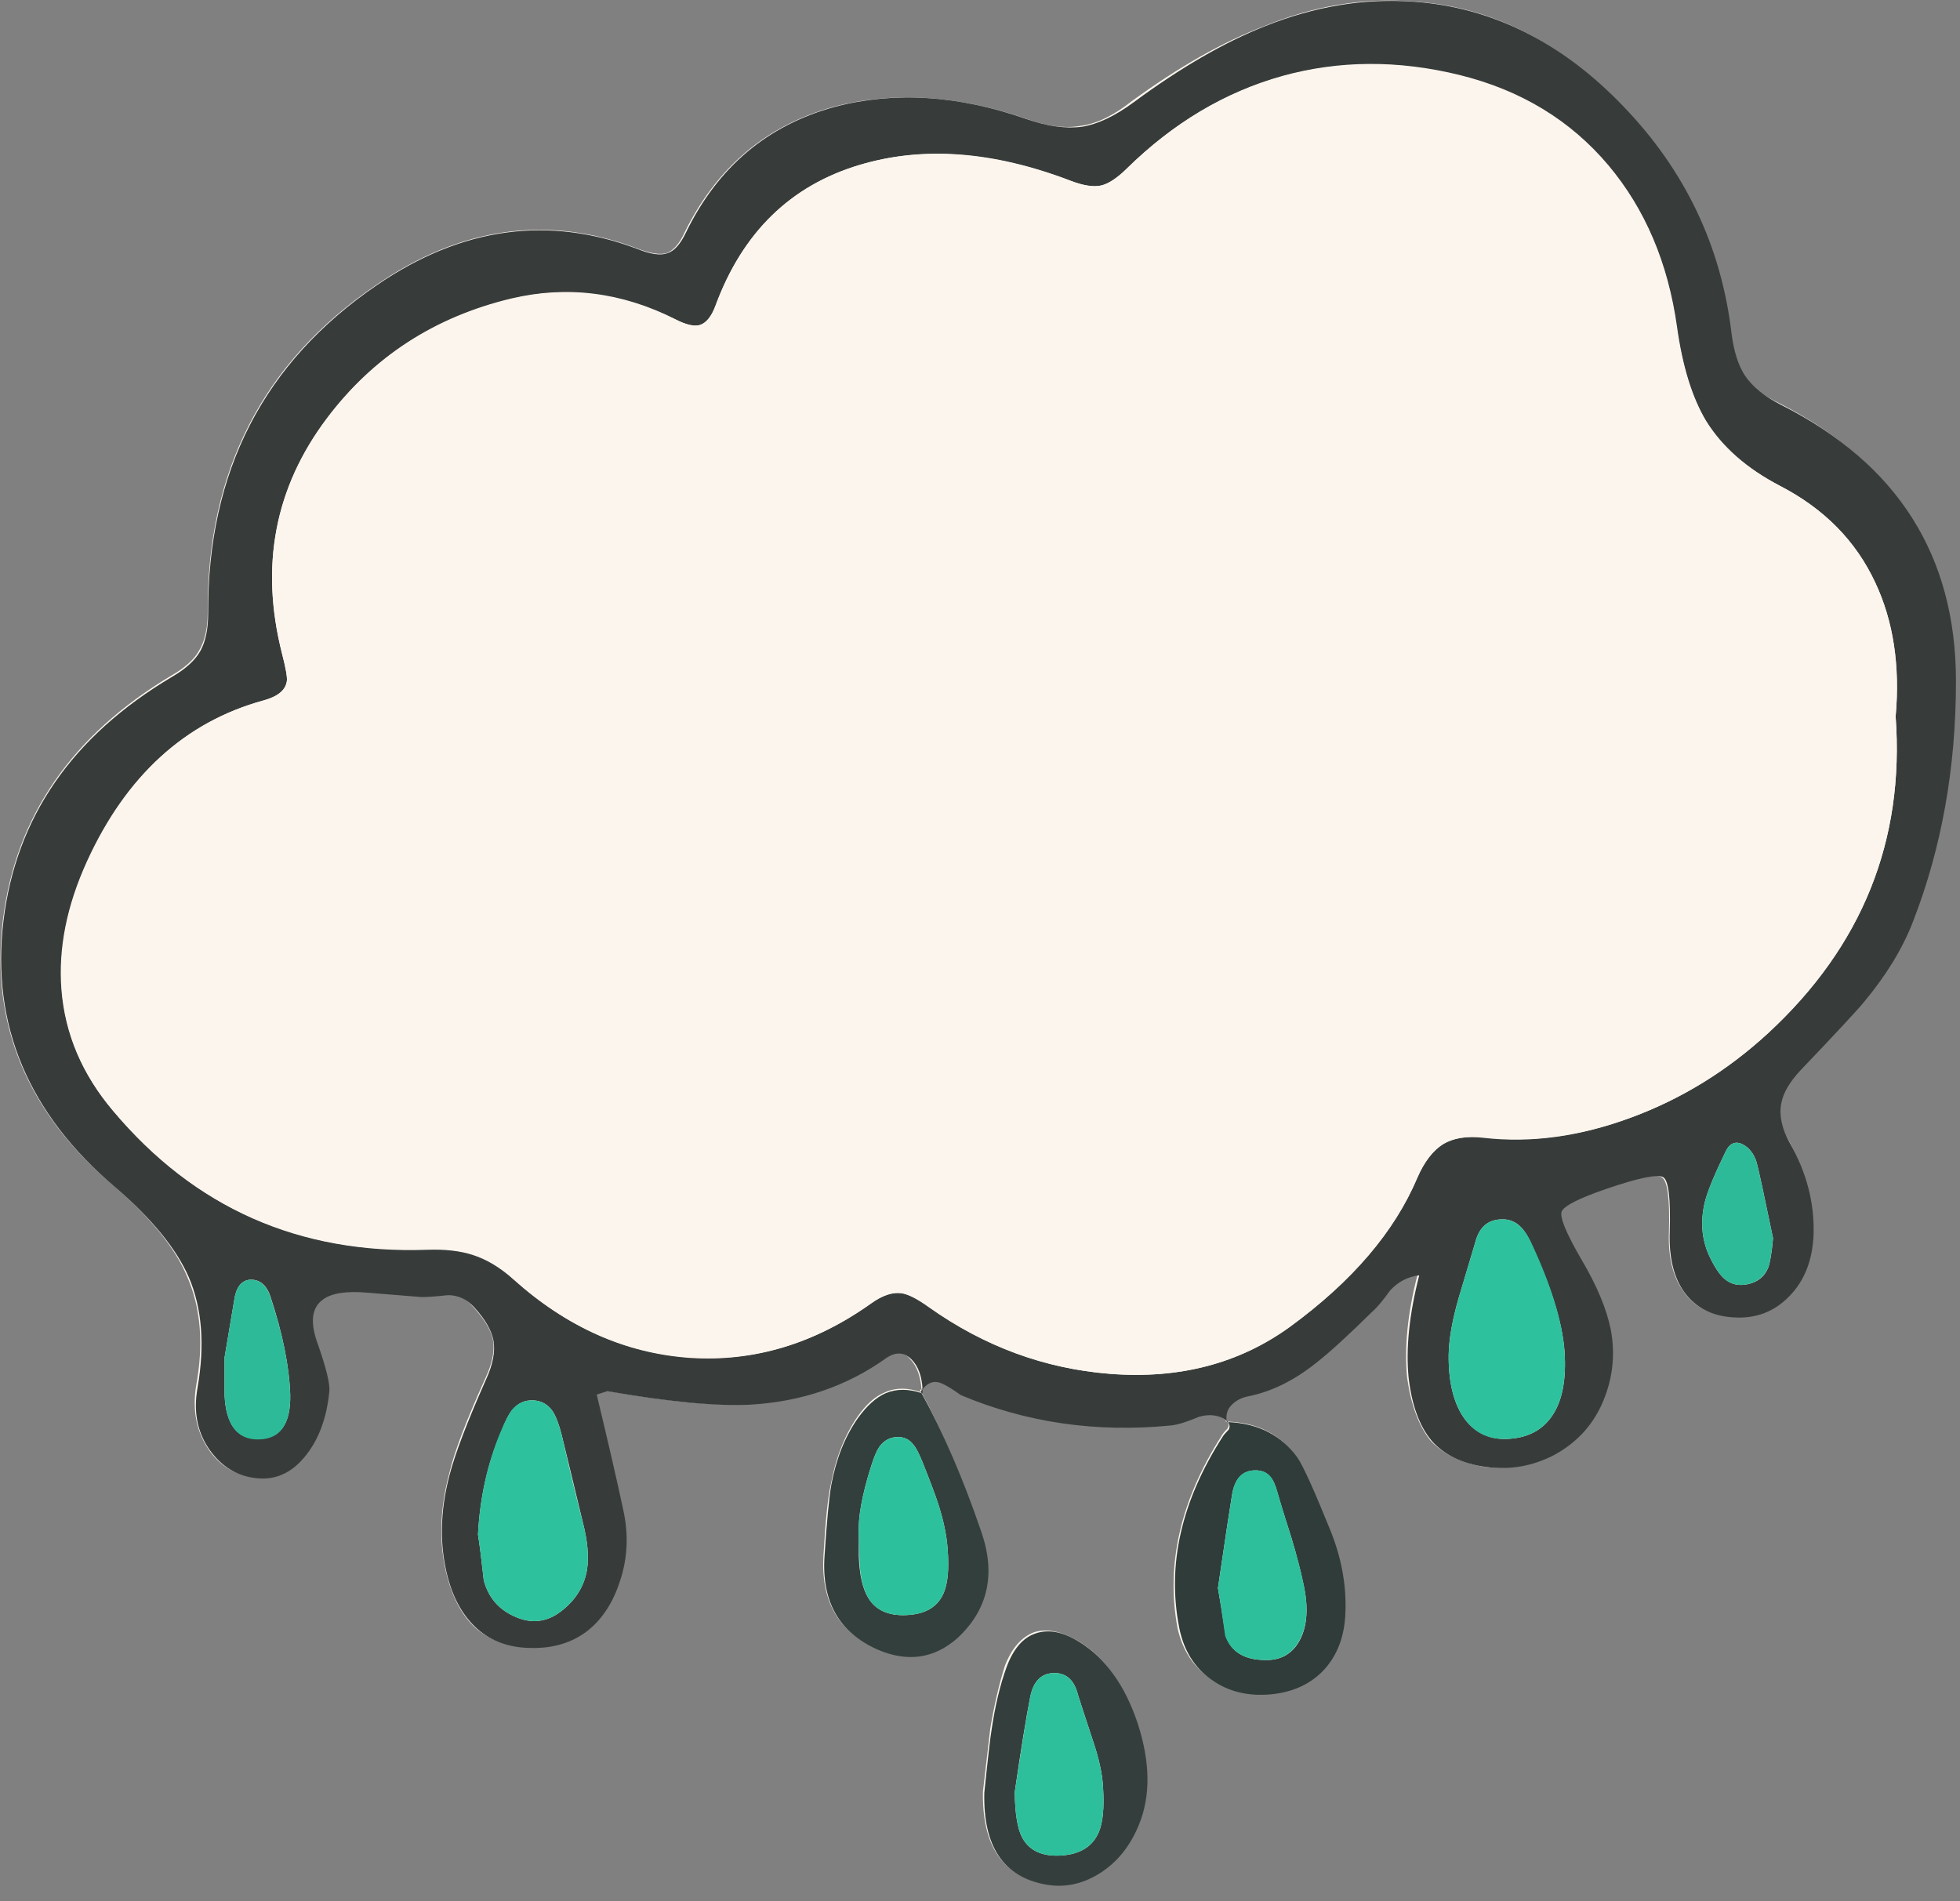 <svg xmlns="http://www.w3.org/2000/svg" xmlns:xlink="http://www.w3.org/1999/xlink" width="67" height="65" preserveAspectRatio="none"><rect width="100%" height="100%" fill="#808080" stroke="none"/><defs><path id="a" fill="#FCF5ED" d="M38.85 58.9q-.65-2-2-2.8-.85-.5-1.5-.3-.65.25-1 1.15-.3.95-.5 2.15-.05.4-.25 2.15-.05 2.75 2.1 3.15.95.2 1.85-.4.9-.55 1.35-1.65.6-1.45-.05-3.45m-7.4-11.35.05.05v-.1q-.05 0-.05.05m-1.2.05q-.5.2-.95.85-.65.95-.9 2.3-.15.65-.25 2.4-.15 2.35 1.8 3.2 1.55.7 2.75-.4 1.55-1.45.8-3.6-.9-2.7-2-4.75-.7-.25-1.25 0m11.7 1.25q-.15.15-.2.25-2.1 3.3-1.5 6.55.25 1.15 1.15 1.75.85.6 2.05.5 1.1-.1 1.75-.85.7-.75.75-1.9.05-1.45-.55-2.9-.8-2-1.1-2.45-.8-1.15-2.35-1.2.1.1 0 .25m0-.25-.05-.05v.05zM66.8 23.25q0-6.4-5.95-9.45-.85-.4-1.25-.95-.35-.55-.45-1.45-.55-4.5-3.7-7.75Q52.3.3 48.3.05q-2.55-.2-5.1.85-2.1.8-4.5 2.55-.95.75-1.75.85-.8.15-1.9-.25-3.5-1.2-6.55-.4-3.45.95-5.1 4.3-.25.55-.6.7-.35.1-1-.15-4.6-1.75-8.95 1.25-5.8 3.95-5.75 11.2 0 .8-.3 1.3-.25.45-.95.85Q.75 26.15.1 31.45q-.65 5.35 3.8 9.1 1.9 1.65 2.5 3.1.7 1.6.3 3.75-.2 1.3.5 2.25.65.85 1.7.85.9.05 1.55-.8t.75-2.15q.05-.4-.4-1.75-.35-1 .2-1.4.45-.35 1.55-.25 1.75.15 1.8.15.35 0 .95-.05.5 0 .85.4.6.65.7 1.15.1.55-.25 1.3-1 2.2-1.25 3.3-.5 1.9-.05 3.55.3 1.1.95 1.7.75.65 1.85.65 1.1.05 1.9-.55t1.15-1.7q.4-1.2.1-2.45-.3-1.45-.9-3.95l.4-.1q3.1.55 4.85.45 2.65-.15 4.65-1.6.5-.35.85.05.35.35.4 1.05.3-.4.65-.25.25.1.65.4 3.35 1.45 7.2 1.05.3 0 .95-.3.55-.15.95.15-.05-.35.2-.6.2-.15.5-.25 1.2-.2 2.35-1.15.7-.5 1.9-1.75.25-.2.65-.7.4-.45.95-.5-.5 1.95-.35 3.5.2 1.4.8 2.15.65.7 1.85.9 1.25.15 2.35-.45t1.6-1.65q.55-1.25.3-2.6-.2-1.1-1-2.4-.75-1.35-.65-1.65t1.55-.8q1.65-.55 1.9-.35.3.15.25 1.85-.05 1.3.5 2.05.55.8 1.65.85 1.15.1 1.95-.7.75-.8.8-2.1.05-1.65-.8-3.2-.4-.7-.3-1.3.1-.55.65-1.15 1.8-1.85 2.2-2.35 1.1-1.35 1.65-2.7 1.45-3.8 1.45-8.25"/><path id="b" fill="#373C3B" d="M634.35 406.5q-.106.157-.2.3l.2.15zm31.65 3.35q-.063-.05-.15-.1.034.076.05.15zm19.2-147.1q-7.65-.55-15.4 2.55-6.3 2.5-13.55 7.85-2.9 2.15-5.35 2.55-2.5.35-5.8-.8-10.6-3.7-19.85-1.25-10.45 2.85-15.4 13-.85 1.8-1.9 2.15-1.05.4-3.05-.4-13.9-5.3-27.05 3.7-17.6 12-17.5 34 0 2.45-.8 3.9t-2.95 2.7q-15.5 9.2-17.45 25.25-1.95 16.15 11.55 27.6 5.7 4.9 7.65 9.35 2.05 4.8.9 11.45-.7 3.9 1.45 6.7 2 2.6 5.2 2.7 2.7.05 4.65-2.5 1.95-2.5 2.35-6.5.15-1.15-1.3-5.25-1.05-3.1.65-4.3 1.35-1 4.65-.7 5.4.45 5.55.45.95 0 2.75-.2 1.55 0 2.7 1.25 1.7 1.85 2 3.45.3 1.7-.75 4-2.95 6.65-3.8 9.95-1.5 5.7-.15 10.7.9 3.3 3 5.2 2.2 1.95 5.5 2 3.45.1 5.85-1.7 2.35-1.8 3.45-5.2 1.2-3.55.35-7.4-.95-4.45-2.75-11.95.5-.15 1.1-.35 9.45 1.65 14.75 1.4 8-.45 14.1-4.8 1.5-1.05 2.65.1 1.048 1.048 1.15 3.1.874-1.096 2-.6.7.3 1.95 1.2 10.2 4.3 21.8 3.15 1-.1 2.9-.9 1.662-.475 2.85.4-.145-1.048.65-1.75.6-.55 1.5-.75 3.65-.7 7.15-3.5 2.05-1.6 5.8-5.3.7-.6 1.85-2.2 1.25-1.35 3-1.55-1.55 6.05-1.1 10.6.5 4.3 2.4 6.55 1.95 2.2 5.6 2.7 3.75.5 7.1-1.25 3.3-1.8 4.85-5.1 1.75-3.8 1-7.85-.65-3.25-3.05-7.3-2.35-4.05-2.05-4.95.35-.9 4.75-2.4 5-1.7 5.8-1.15t.65 5.6q-.15 4.05 1.55 6.35 1.75 2.35 5 2.55 3.5.25 5.85-2.2 2.35-2.4 2.5-6.4.15-4.9-2.5-9.55-1.2-2.2-.85-4 .3-1.65 2.05-3.5 5.35-5.6 6.55-7.05 3.45-4.15 5.05-8.3 4.45-11.45 4.45-24.9 0-19.5-18.15-28.65-2.55-1.3-3.7-3-1.05-1.6-1.4-4.4-1.6-13.5-11.15-23.45-9.6-10.05-21.8-10.9m-35.5 18.55q1.95.75 3.15.5 1.15-.25 2.65-1.75 7.2-7.1 16.1-9.6 8.85-2.45 18.4-.1 9.5 2.35 15.4 9.35 5.7 6.8 7.1 16.7.85 6.15 3 9.75 2.5 4.05 7.65 6.75 6.9 3.55 9.9 10.05 2.8 5.95 2.1 13.85 1.4 19.3-13.2 32.8-6.35 5.85-14.2 8.75-7.9 2.9-15.25 2.05-2.6-.25-4.2.7-1.6 1-2.7 3.5-3.5 8.35-13.15 15.4-7.9 5.75-18.7 4.9-10.1-.8-18.7-6.9-1.8-1.3-2.85-1.45-1.4-.2-3.15 1.05-8.85 6.3-18.8 5.6-10-.65-18.3-8.15-2-1.8-4.1-2.5-2-.65-4.75-.55-19.85.75-32.6-14.35-4.8-5.7-5.3-12.55-.5-6.4 2.65-13.3 6.1-13.35 18.2-16.65 2.25-.6 2.45-2 .1-.55-.5-2.9-3.45-13.6 4.65-24.35 7.2-9.55 19.1-12.4 8.7-2.05 17 2.15 1.65.85 2.55.6 1-.3 1.6-2 4.2-11.4 15-14.6 9.8-2.95 21.8 1.65m41.9 110q.6-2.4 2.8-2.4 1.85-.05 2.9 2.3 3.2 6.8 3.55 11.35.3 4.35-1.25 6.65-1.55 2.35-4.8 2.45-2.85.05-4.45-2.3-1.55-2.35-1.5-6.45.05-2.45 1.05-5.9 1.65-5.55 1.7-5.7m27.75-10.15q1 .55 1.4 1.85.25.85 1.7 7.85-.2 2.25-.5 3.05-.55 1.35-2.05 1.7t-2.55-.6q-.75-.7-1.5-2.3-1.2-2.6-.45-5.65.4-1.6 2.15-5.2.65-1.3 1.8-.7m-123.3 27.65q.5.8.9 2.35.75 3.05 2.2 9.1.75 2.9.45 4.9-.4 2.5-2.5 4.2-2.35 1.95-5.1.65-2.4-1.1-3.1-3.7-.35-3.2-.6-4.75.3-5.8 2.4-10.65.6-1.6 1.15-2.25.85-1.05 2.15-1t2.05 1.15m-34-5.6 1-5.95q.3-2 1.65-2.1 1.5-.05 2.1 1.75 1.9 5.75 2.05 10.15.1 4.6-3.35 4.6-3.25 0-3.45-4.55z"/><path id="c" fill="#303C39" d="M666 409.9q.285.424.05.8-.45.45-.6.7-6.45 10.05-4.5 19.85.7 3.5 3.35 5.35 2.6 1.85 6.2 1.5 3.4-.35 5.45-2.55 2.05-2.25 2.2-5.8.2-4.35-1.6-8.75-2.45-6.05-3.35-7.4-2.514-3.5-7.2-3.7m4.4 5.7q.4.45.7 1.55.45 1.6 1.45 4.7.85 2.85 1.25 4.8.8 3.6-.35 5.8t-3.7 2.1q-3.15-.05-4-2.5-.5-3.3-.8-4.95 1.2-8.15 1.45-9.6.4-2.6 2.45-2.6 1 0 1.55.7"/><path id="d" fill="#333F3C" d="M634.25 406.9q-2.034-.686-3.7 0-1.5.65-2.9 2.6-2 2.85-2.75 6.9-.35 2-.7 7.35-.5 7.05 5.45 9.7 4.7 2.05 8.35-1.2 4.7-4.4 2.45-10.95-2.822-8.268-6.2-14.4m-5.25 7.65q.45-1.45.85-2.05.7-1 1.85-1.05 1.1-.05 1.75.85.35.4.9 1.75 1.2 3 1.65 4.4.8 2.5.95 4.6.25 3.15-.45 4.65-.95 2.1-3.9 2.2-2.7.1-3.85-1.75-.9-1.45-1-4.35v-2.25q-.15-2.55 1.25-7"/><path id="e" fill="#343F3D" d="M656.65 441.15q-2-6-6.1-8.5-2.5-1.55-4.5-.85-1.95.65-3 3.5-1 2.75-1.55 6.5-.2 1.15-.75 6.5-.2 8.3 6.3 9.5 2.95.55 5.65-1.15t4.05-5q1.85-4.45-.1-10.5m-8.55-5.25q1.8.05 2.35 2.25.05.2 1.55 4.75.95 2.8 1.05 4.85.2 3.15-.45 4.65-.95 2.2-3.85 2.4-3 .2-4.1-1.9-.7-1.35-.75-4.65.95-6.55 1.6-9.85.5-2.55 2.6-2.5"/><path id="f" fill="#FCF5ED" d="M671.6 270.5q-8.85 2.45-16.1 9.55-1.55 1.5-2.7 1.75-1.2.25-3.15-.5-12-4.55-21.8-1.65-10.75 3.2-14.95 14.6-.65 1.7-1.65 2-.9.25-2.55-.6-8.45-4.15-16.95-2.1-11.95 2.85-19.1 12.4-8.1 10.75-4.65 24.35.6 2.3.5 2.85-.2 1.4-2.45 2-12.2 3.4-18.25 16.65-3.15 6.9-2.65 13.3.55 6.9 5.35 12.55 12.65 15.1 32.55 14.4 2.8-.1 4.75.55 2.15.7 4.15 2.5 8.3 7.45 18.3 8.15 9.95.65 18.75-5.65 1.75-1.25 3.15-1.05 1.05.15 2.85 1.45 8.6 6.1 18.75 6.9 10.8.85 18.7-4.9 9.55-7 13.15-15.4 1.05-2.5 2.65-3.5 1.6-.95 4.2-.65 7.4.85 15.3-2.1 7.85-2.9 14.2-8.75 14.6-13.5 13.2-32.8.7-7.85-2.1-13.85-3.05-6.5-9.9-10.05-5.2-2.7-7.65-6.7-2.15-3.6-3.05-9.75-1.35-9.95-7.1-16.7-5.9-7-15.4-9.35-9.55-2.35-18.35.1"/><path id="g" fill="#2DC19D" d="M697.35 391.2q-1.15-2.35-2.95-2.3-2.2 0-2.8 2.4-.05.15-1.7 5.7-1 3.45-1.05 5.9-.05 4.1 1.5 6.45 1.6 2.4 4.45 2.3 3.25-.1 4.8-2.45 1.55-2.3 1.25-6.65-.35-4.65-3.5-11.35"/><path id="h" fill="#2DC19D" d="M591.8 408.65q-.45.6-1.15 2.25-2.05 4.9-2.35 10.65.25 1.55.6 4.75.7 2.6 3.1 3.7 2.75 1.3 5.1-.65 2.1-1.7 2.5-4.2.3-2-.45-4.9-.8-3-2.2-9.1-.45-1.65-.9-2.35-.75-1.1-2.05-1.15t-2.2 1"/><path id="i" fill="#2DBA98" d="M562.05 403.2v3.9q.2 4.6 3.45 4.6 3.45 0 3.35-4.65-.15-4.4-2.05-10.1-.6-1.85-2.1-1.8-1.35.1-1.65 2.1z"/><path id="j" fill="#2DBA98" d="M720.75 383q-.4-1.3-1.4-1.85-1.15-.6-1.8.7-1.75 3.6-2.15 5.2-.75 3.05.45 5.65.75 1.6 1.5 2.3 1.05.95 2.55.6 1.45-.35 2.05-1.7.3-.85.5-3.05-1.45-7-1.7-7.85"/><path id="k" fill="#2DBF9B" d="M670.4 415.55q-.55-.65-1.55-.65-2.05-.05-2.45 2.6-.25 1.45-1.45 9.6.3 1.65.75 4.95.9 2.45 4.05 2.5 2.55.1 3.7-2.15 1.15-2.2.35-5.8-.4-1.95-1.25-4.75-1-3.15-1.45-4.75-.3-1.05-.7-1.55"/><path id="l" fill="#2DC09C" d="M629.85 412.5q-.4.6-.85 2.05-1.4 4.45-1.25 7l.05 2.25q.05 2.85.95 4.35 1.15 1.85 3.85 1.75 2.95-.1 3.9-2.2.7-1.55.45-4.65-.15-2.1-.95-4.6-.45-1.4-1.65-4.4-.55-1.35-.9-1.75-.65-.9-1.75-.85-1.15.05-1.85 1.05"/><path id="m" fill="#2DBF9B" d="M652 442.9q-1.5-4.55-1.55-4.75-.55-2.2-2.35-2.25-2.1-.05-2.6 2.5-.4 1.95-1.6 9.85.05 3.3.75 4.65 1.1 2.1 4.1 1.9 2.9-.2 3.85-2.4.65-1.5.45-4.65-.1-2.05-1.05-4.85"/></defs><use xlink:href="#a"/><use xlink:href="#b" transform="translate(-177.8 -86.65)scale(.33)"/><use xlink:href="#c" transform="translate(-177.8 -86.65)scale(.33)"/><use xlink:href="#d" transform="translate(-177.8 -86.65)scale(.33)"/><use xlink:href="#e" transform="translate(-177.8 -86.65)scale(.33)"/><use xlink:href="#f" transform="translate(-177.8 -86.65)scale(.33)"/><use xlink:href="#g" transform="translate(-177.8 -86.65)scale(.33)"/><use xlink:href="#h" transform="translate(-177.8 -86.65)scale(.33)"/><use xlink:href="#i" transform="translate(-177.8 -86.65)scale(.33)"/><use xlink:href="#j" transform="translate(-177.8 -86.65)scale(.33)"/><use xlink:href="#k" transform="translate(-177.8 -86.65)scale(.33)"/><use xlink:href="#l" transform="translate(-177.8 -86.65)scale(.33)"/><use xlink:href="#m" transform="translate(-177.8 -86.65)scale(.33)"/></svg>